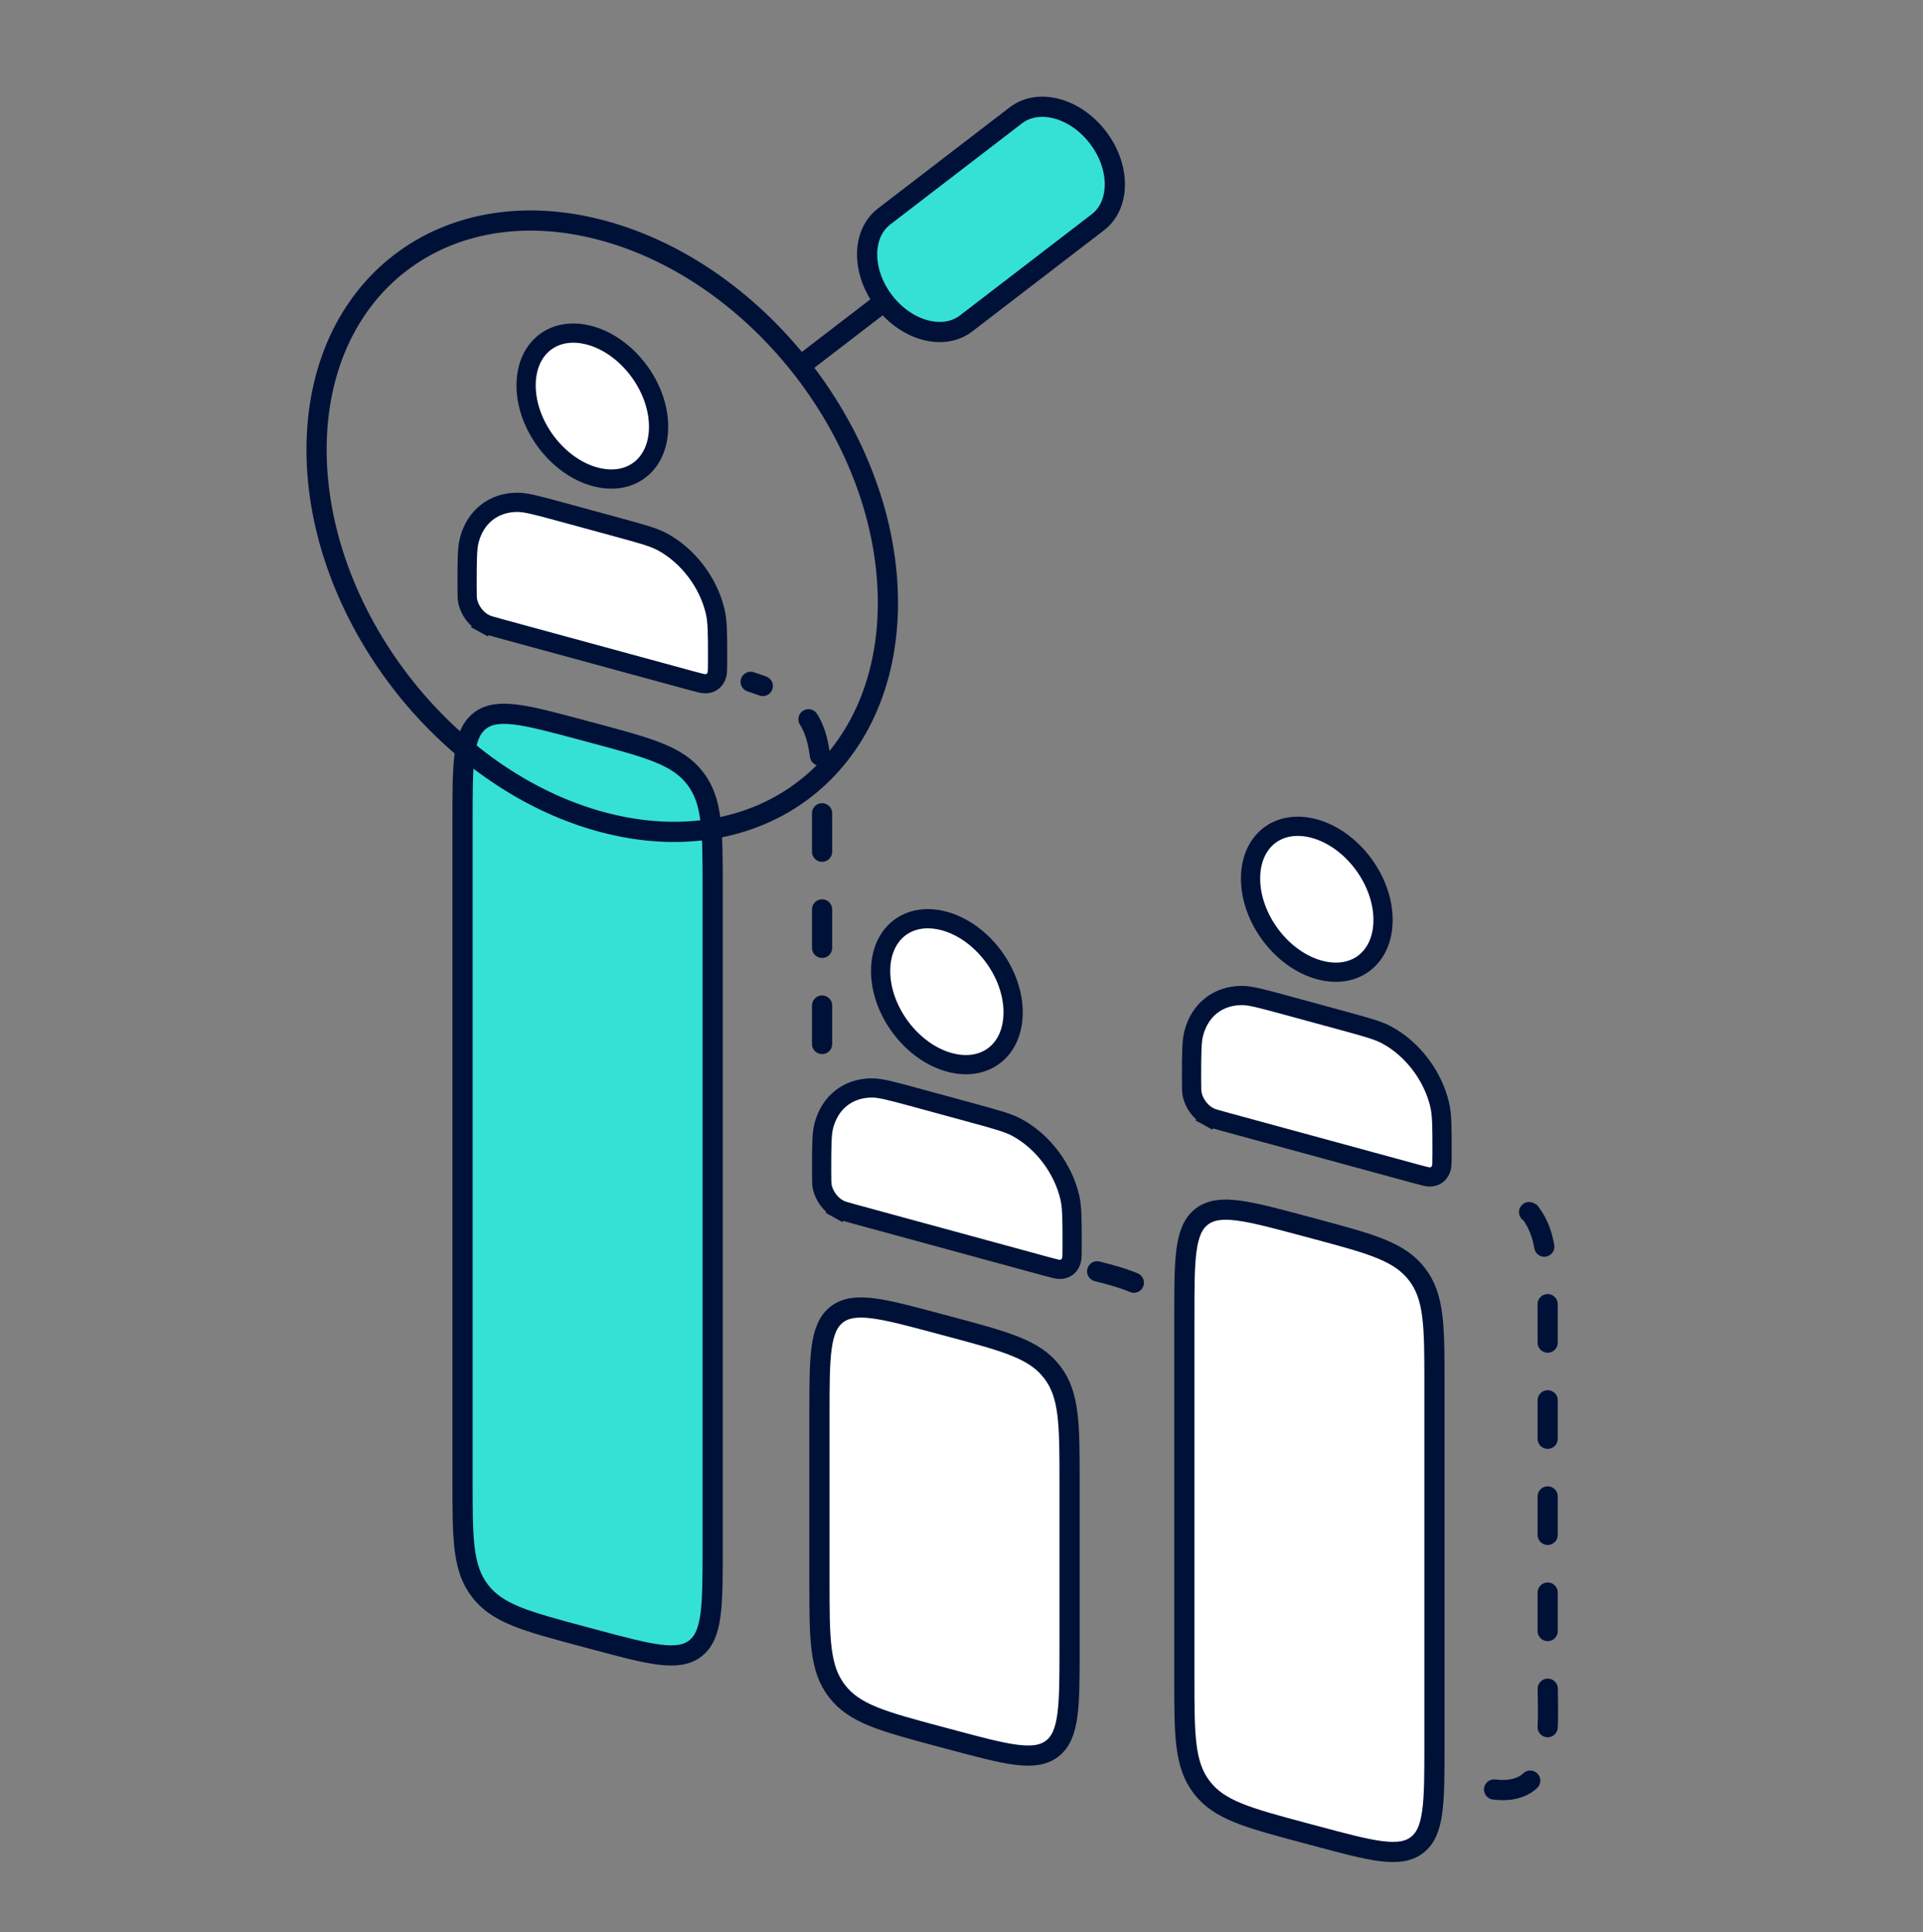 <svg width="200" height="201" viewBox="0 0 200 201" fill="none" xmlns="http://www.w3.org/2000/svg">
<rect x="0" y="0" width="200" height="201" fill="#808080" stroke="none"/>
<path d="M85.501 108.593V85.664C85.501 79.618 85.501 76.595 83.687 74.231C82.482 72.66 80.788 71.787 78.075 70.92" stroke="#001137" stroke-width="2.1" stroke-linecap="round" stroke-dasharray="4 6"/>
<path d="M48.105 85.428C48.105 79.382 48.105 76.359 49.92 74.967C51.734 73.575 54.654 74.357 60.493 75.922L61.732 76.254C67.572 77.819 70.492 78.601 72.306 80.966C74.12 83.33 74.12 86.353 74.12 92.398V161.012C74.12 167.058 74.12 170.08 72.306 171.472C70.492 172.865 67.572 172.082 61.732 170.517L60.493 170.185C54.654 168.621 51.734 167.838 49.92 165.474C48.105 163.11 48.105 160.087 48.105 154.041V85.428Z" fill="#35E1D4" stroke="#001137" stroke-width="2.1"/>
<path d="M68.497 44.39C68.497 46.425 67.721 47.952 66.57 48.851C65.422 49.748 63.784 50.11 61.87 49.588C57.957 48.521 54.716 44.238 54.716 40.087C54.716 38.052 55.492 36.525 56.643 35.626C57.791 34.729 59.429 34.367 61.343 34.889C65.256 35.956 68.497 40.239 68.497 44.39ZM50.35 64.844L49.868 65.721L50.35 64.844C49.531 64.395 48.871 63.523 48.654 62.591C48.586 62.299 48.579 61.947 48.579 60.912C48.579 58.175 48.588 57.009 48.818 56.147C49.468 53.718 51.352 52.259 53.797 52.25C54.665 52.246 55.766 52.537 58.367 53.246L64.319 54.869C66.902 55.574 68.028 55.888 68.939 56.388C71.593 57.846 73.687 60.62 74.387 63.618C74.627 64.649 74.634 65.844 74.634 68.563C74.634 69.616 74.625 69.939 74.567 70.156C74.4 70.782 73.95 71.121 73.341 71.123C73.129 71.124 72.828 71.052 71.825 70.778L51.914 65.348C50.93 65.08 50.604 64.984 50.35 64.844Z" fill="white" stroke="#001137" stroke-width="2"/>
<path d="M155.389 186.136C161.799 186.953 160.964 179.541 160.964 175.041V137.569C160.964 131.523 160.964 128.5 159.15 126.136L153.786 123.422" stroke="#001137" stroke-width="2.1" stroke-linecap="round" stroke-dasharray="4 6"/>
<path d="M123.175 137.008C123.175 130.962 123.175 127.939 124.989 126.547C126.803 125.155 129.723 125.938 135.563 127.502L136.802 127.834C142.641 129.399 145.561 130.181 147.375 132.546C149.189 134.91 149.189 137.933 149.189 143.978V181.451C149.189 187.497 149.189 190.52 147.375 191.912C145.561 193.304 142.641 192.522 136.802 190.957L135.563 190.625C129.723 189.06 126.803 188.278 124.989 185.914C123.175 183.549 123.175 180.526 123.175 174.481V137.008Z" fill="white" stroke="#001137" stroke-width="2.1"/>
<path d="M143.843 95.689C143.843 97.724 143.068 99.251 141.917 100.15C140.769 101.046 139.131 101.409 137.216 100.887C133.304 99.82 130.063 95.537 130.063 91.385C130.063 89.351 130.838 87.824 131.989 86.925C133.137 86.028 134.775 85.666 136.69 86.188C140.602 87.255 143.843 91.538 143.843 95.689ZM125.697 116.143L125.215 117.02L125.696 116.143C124.878 115.694 124.218 114.822 124 113.89C123.932 113.598 123.926 113.246 123.926 112.211C123.926 109.473 123.935 108.308 124.165 107.446C124.814 105.017 126.698 103.558 129.143 103.548C130.012 103.545 131.112 103.835 133.714 104.545L139.666 106.168C142.249 106.872 143.375 107.186 144.285 107.687C146.94 109.145 149.034 111.918 149.733 114.917C149.974 115.948 149.98 117.142 149.98 119.862C149.98 120.915 149.971 121.238 149.914 121.455C149.746 122.081 149.296 122.42 148.687 122.422C148.475 122.423 148.175 122.351 147.172 122.077L127.261 116.647C126.276 116.379 125.95 116.283 125.697 116.143Z" fill="white" stroke="#001137" stroke-width="2"/>
<path d="M85.226 147.184C85.226 141.138 85.226 138.115 87.04 136.723C88.854 135.331 91.774 136.113 97.614 137.678L98.852 138.01C104.692 139.575 107.612 140.357 109.426 142.721C111.24 145.086 111.24 148.109 111.24 154.154V171.428C111.24 177.474 111.24 180.496 109.426 181.888C107.612 183.281 104.692 182.498 98.852 180.933L97.614 180.602C91.774 179.037 88.854 178.254 87.04 175.89C85.226 173.526 85.226 170.503 85.226 164.457V147.184Z" fill="white" stroke="#001137" stroke-width="2.1"/>
<path d="M105.37 105.304C105.37 107.339 104.594 108.866 103.443 109.765C102.295 110.662 100.657 111.024 98.743 110.502C94.83 109.435 91.589 105.152 91.589 101.001C91.589 98.966 92.365 97.439 93.516 96.54C94.664 95.644 96.302 95.281 98.216 95.803C102.129 96.87 105.37 101.153 105.37 105.304ZM87.223 125.759L86.741 126.635L87.223 125.759C86.404 125.309 85.744 124.437 85.527 123.505C85.459 123.213 85.452 122.861 85.452 121.826C85.452 119.089 85.461 117.923 85.691 117.061C86.341 114.632 88.225 113.173 90.67 113.164C91.538 113.16 92.639 113.451 95.241 114.16L101.192 115.783C103.775 116.488 104.901 116.802 105.812 117.302C108.466 118.76 110.56 121.534 111.26 124.532C111.5 125.563 111.507 126.758 111.507 129.477C111.507 130.53 111.498 130.854 111.44 131.07C111.273 131.696 110.823 132.035 110.214 132.037C110.002 132.038 109.701 131.966 108.698 131.692L88.787 126.262C87.803 125.994 87.477 125.898 87.223 125.759Z" fill="white" stroke="#001137" stroke-width="2"/>
<path d="M92.347 62.696C92.347 45.7 79.044 28.357 62.635 23.96C46.225 19.563 32.923 29.777 32.923 46.774C32.923 63.77 46.225 81.113 62.635 85.51C79.044 89.907 92.347 79.693 92.347 62.696Z" stroke="#001137" stroke-width="2.1"/>
<path d="M83.213 38.07L91.951 31.361" stroke="#001137" stroke-width="2.1"/>
<path d="M91.95 22.519C89.594 24.328 89.594 28.284 91.95 31.355C94.306 34.426 98.126 35.45 100.481 33.641L114.182 23.121C116.538 21.312 116.538 17.356 114.182 14.285C111.827 11.213 108.007 10.19 105.651 11.999L91.95 22.519Z" fill="#35E1D4" stroke="#001137" stroke-width="2.1"/>
<path d="M114.108 132.238C117.315 133.04 119.719 133.841 121.322 135.845" stroke="#001137" stroke-width="2.1" stroke-linecap="round" stroke-dasharray="4 6"/>
</svg>
